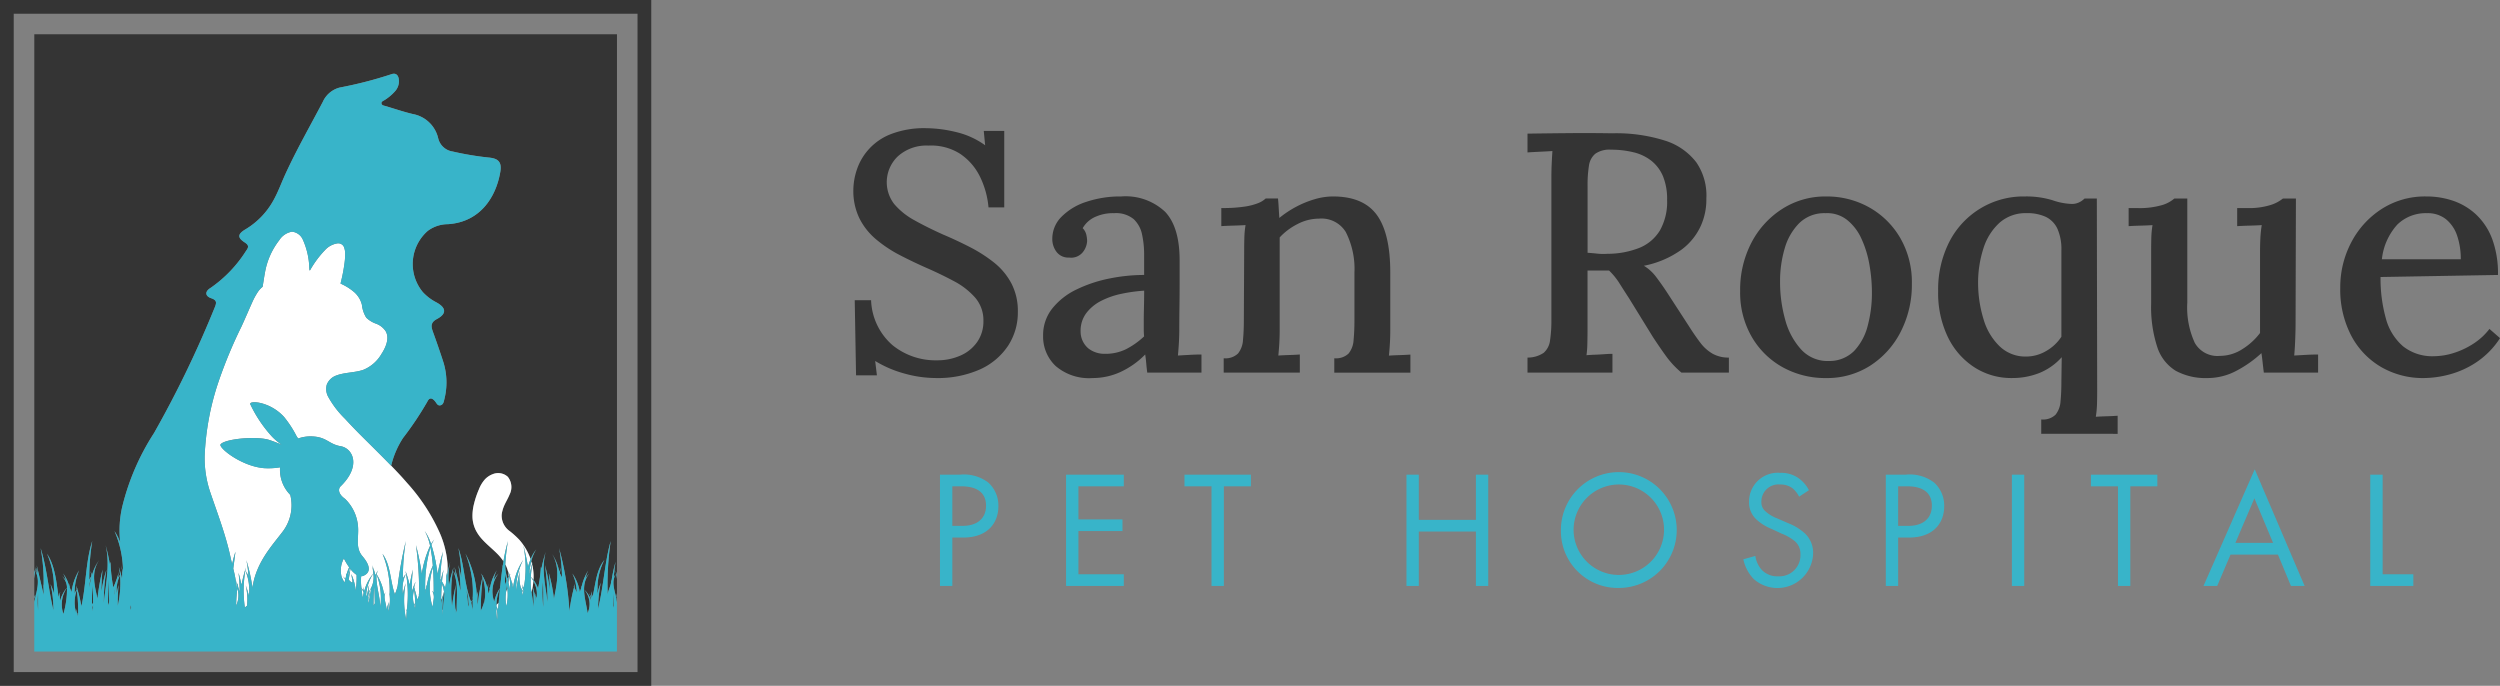 <svg xmlns="http://www.w3.org/2000/svg" viewBox="0 0 290.151 79.594"><rect x="0" y="0" width="290.151" height="79.594" fill="#808080" stroke="none"/><defs><style>.cls-2{fill:#343434}.cls-3{fill:#fff}.cls-4{fill:#38b4c9}</style></defs><g id="Layer_2" data-name="Layer 2"><g id="Layer_1-2" data-name="Layer 1"><path fill="none" d="M1.592 78h72.4V1.592h-72.4zm2.388-8.134V3.98H71.6v71.634H3.98z"/><path d="M73.993 0H0v79.594h75.585V0zm0 78H1.592V1.592h72.4z" class="cls-2"/><path d="M58.88 68.3c-.011-.109-.019-.218-.034-.328l-.009-.077c-.03.252-.066.508-.1.766a3.841 3.841 0 00.143-.361zM59.049 67.065a1.082 1.082 0 00-.032.581 3.766 3.766 0 00.032-.581zM58.608 67.881q.075-.225.169-.443a8.775 8.775 0 00-.155-.826q-.013.635-.014 1.269zM57.133 70.545c-.006-.122-.015-.243-.018-.364 0 .124 0 .248.006.371zM51.665 68.235c0-.018.005-.036.007-.055l-.011.046zM57.873 69.96c.051-.561.1-1.123.16-1.684a4.677 4.677 0 00-.413 1.918c.088-.074.172-.153.253-.234zM54.852 70.607l-.019-.028.019.021c.006-.326.011-.652.008-.978a2.221 2.221 0 00-.176.324q.095.434.163.87l.005-.209zM51.347 70.774l.046.013c.057-.613.119-1.224.187-1.837a4.726 4.726 0 00-.045-.265 15.414 15.414 0 00-.188 2.089zM51.191 69.637c0 .141-.009.281-.013.422.07-.352.157-.7.252-1.042q-.09.267-.2.527c-.009.032-.03.061-.039.093zM56.152 70.094a4.747 4.747 0 00.143-1.54 6.391 6.391 0 00-.272-1.523 34.257 34.257 0 00-.226 3.848 3.936 3.936 0 00.376-1.013l-.021.228zM54.371 69.782a4.976 4.976 0 00-.231-1.26c.08.629.147 1.26.207 1.891.1-.191.02-.421.024-.631zM4.427 70.808c0-.17.007-.341.008-.511 0-.488 0-.977-.006-1.465a7.225 7.225 0 00-.002 1.976zM7.359 71.255a10.537 10.537 0 00.42-3.055 3.42 3.42 0 00-.42 3.055zM8.866 71.2a9.14 9.14 0 00-.061-.544c.06.174.114.35.163.526l.017-.043a1.281 1.281 0 00.074.388v-.145a18.426 18.426 0 00-.142-2.9 4.218 4.218 0 00-.051 2.718zM15.139 70.21c0 .2 0 .4.015.6a1.919 1.919 0 00.073-.32 15.05 15.05 0 00-.088-.28zM61.692 68.736c.082.58.188 1.159.234 1.74a15.13 15.13 0 00-.095-2.367 14.65 14.65 0 01.385 1.721 5.239 5.239 0 00-.168-1.047c.086.213.16.429.225.646a2.974 2.974 0 00-.368-1.987 7.711 7.711 0 01-.213 1.294zM10.625 66.935a3.03 3.03 0 00-.268 1.265c.066-.426.181-.846.268-1.265zM71.168 70.565c.022-.088.045-.175.07-.263-.006-.5-.022-.991-.066-1.485-.004.583-.008 1.166-.004 1.748zM63.06 70.451v-.154c-.005-.916.006-1.837-.054-2.751a12.145 12.145 0 00.054 2.905zM10.731 70.7c.022-.026.043-.053.067-.078v-.404a.93.93 0 00-.067.482zM10.683 70.176c.037-.071.078-.139.121-.207 0-.655-.012-1.311-.061-1.965a22.486 22.486 0 00-.06 2.172z" class="cls-2"/><path d="M4.1 66.257c.065.092.125.188.181.286a11.793 11.793 0 00-.127-.74c.092.272.171.547.242.824-.036-.346-.08-.691-.136-1.035.275 1.145.546 2.3.807 3.447 0-.408-.007-.816-.036-1.223.012.056.022.113.033.169a21.581 21.581 0 00-.345-4.36c.733 2.341.908 4.824 1.483 7.206A13.951 13.951 0 005.87 67.8a9.1 9.1 0 01.416 1.153q0-.194-.012-.387a1.809 1.809 0 00-.113-.139c.039.035.076.071.112.107 0-.119-.01-.239-.016-.358v-.006a9.571 9.571 0 00-.8-3.906c.954 1.437 1.082 3.338 1.344 5.02.059-.211.122-.422.191-.631a3.257 3.257 0 00-.015 1.078 3.773 3.773 0 01.8-1.541 2.022 2.022 0 00-.574-1.319 2.909 2.909 0 01.437.485 2.839 2.839 0 00-.322-.8 4.093 4.093 0 01.715 1.5c.036-.124.071-.247.111-.369-.027.153-.05.306-.071.459.083.19.146.384.22.574a6.518 6.518 0 01.881-2.52 6.74 6.74 0 00-.514 2.68 3.148 3.148 0 01.252-.473 10.693 10.693 0 00-.082-.463c.048.128.092.258.135.388.028-.04.056-.08.087-.118a2.64 2.64 0 00-.077.149 14.605 14.605 0 01.471 1.992c.565-2.482.481-5.129 1.259-7.559a26.631 26.631 0 00-.342 4.5 3.548 3.548 0 01.25-.447c-.03-.192-.063-.383-.1-.573.059.158.114.318.167.479a5.1 5.1 0 01.843-1.762c-.99 1.4-.537 2.961-.208 4.486a25.109 25.109 0 01.588-3.371 24.748 24.748 0 00-.13 2.521 17.719 17.719 0 01.573-2.5 24.039 24.039 0 00-.3 3.821c.246-2.246.74-4.441.214-6.684.2.723.357 1.459.489 2.2.024-.088.048-.177.074-.265a18.951 18.951 0 00.329 2.975 10.256 10.256 0 00.641-1.824 9.909 9.909 0 00-.1.688 3.415 3.415 0 01.247-.33 10.94 10.94 0 00-.149-.914c.09.269.169.54.239.814.016-.017.031-.036.048-.053l-.046.062c.045.176.086.354.124.531a4.449 4.449 0 00-.091-1.565c.078.282.148.567.212.854a11.818 11.818 0 00-.993-4.813 5.788 5.788 0 01.675 1.329l-.027-.209a12.285 12.285 0 01.245-3.892 27.862 27.862 0 013.7-8.6 123.643 123.643 0 007.054-14.6c.217-.529.243-.826-.411-1.047-.727-.244-.764-.784-.078-1.2a14.892 14.892 0 004.113-4.294c.292-.4.374-.646-.142-.978-.875-.565-.835-.975.057-1.513a8.956 8.956 0 003.221-3.293c.566-.995.946-2.067 1.419-3.1 1.317-2.88 2.893-5.624 4.361-8.424a2.954 2.954 0 011.962-1.651 47.129 47.129 0 005.955-1.534c.595-.23.882.138.913.718a1.744 1.744 0 01-.435 1.226 5.588 5.588 0 01-1.2 1.023c-.155.106-.414.177-.394.388.024.262.309.279.516.341 1.036.31 2.063.66 3.114.911a3.709 3.709 0 012.961 2.822 2.03 2.03 0 001.686 1.532 34.751 34.751 0 004.18.7c1.151.1 1.532.562 1.337 1.689-.5 2.91-2.335 5.8-6.083 6.042a3.939 3.939 0 00-2.336.781 5.116 5.116 0 00-.572 7.1 5.685 5.685 0 001.586 1.2c1.145.625 1.2 1.317.054 1.926-.7.371-.709.8-.485 1.426.432 1.2.856 2.4 1.245 3.62a7.907 7.907 0 01.1 4.272c-.061.263-.106.582-.408.684-.351.118-.473-.2-.638-.413-.326-.414-.668-.56-.938.023a37.64 37.64 0 01-2.819 4.208 10.314 10.314 0 00-1.369 3.2c.638.661 1.267 1.33 1.868 2.025a21.835 21.835 0 013.778 5.788 11.059 11.059 0 01.893 3.522 8.747 8.747 0 01-.01 1.211c.09-.468.194-.932.327-1.388a7.373 7.373 0 00-.136 2.672 18.6 18.6 0 01.513-2.013 14.913 14.913 0 00-.165 4.476 20.222 20.222 0 01.446-2.461 13.043 13.043 0 00-.019 3.231h.011c-.014-.17-.03-.34-.055-.51.058.168.11.338.158.509-.058-1.609.273-3.354-.422-4.858a3.674 3.674 0 01.315.546c-.039-.335-.09-.668-.16-1 .3.915.476 1.863.721 2.791a23.489 23.489 0 00-.261-3c.135.483.244.973.339 1.468a18.6 18.6 0 00-.335-3.436c.707 2.041.676 4.227 1.464 6.23a2.345 2.345 0 01.2-.24 1.049 1.049 0 00-.02-.28l.018.042a12.057 12.057 0 00-.84-5.107 11.627 11.627 0 011.31 4.84c.044-.151.09-.3.139-.451-.018.174-.031.349-.043.523v-.007a4.766 4.766 0 00.006 1.034A27.67 27.67 0 0156 66.973a2.526 2.526 0 00-.2-.416 2.5 2.5 0 01.228.315l.045-.168c-.011.064-.02.129-.03.193a5.136 5.136 0 01.508 1.32c.05-.181.1-.361.159-.539a2.268 2.268 0 000 1.215c.042-.163.095-.323.123-.49a2.968 2.968 0 00-.163-.4 2.631 2.631 0 01.185.307 5.641 5.641 0 01.8-2.114 3.849 3.849 0 00-.364 1.145 3.425 3.425 0 01.561-.776 3.433 3.433 0 00-.486 3.257 4.256 4.256 0 01.671-1.566.746.746 0 00-.007-.312l.031.087c.08-.756.165-1.513.275-2.264a3.467 3.467 0 00-.131-.258c.049.069.094.14.137.212.028-.191.06-.381.091-.571a5.571 5.571 0 00-.623-.781c-.6-.622-1.288-1.149-1.864-1.792a4.666 4.666 0 01-.738-1.064 3.759 3.759 0 01-.366-1.384 5.56 5.56 0 01.177-1.663 10.424 10.424 0 01.571-1.686 3.8 3.8 0 01.692-1.145 2.42 2.42 0 01.915-.606 1.654 1.654 0 011.738.31 1.9 1.9 0 01.209 2.054c-.212.531-.538 1.018-.725 1.539a4.094 4.094 0 00-.126.422 2.367 2.367 0 00-.068.419 2.2 2.2 0 00.947 1.879 10.156 10.156 0 011.1 1 6.783 6.783 0 011.315 2.248 4.315 4.315 0 01.645-1.129 4.546 4.546 0 00-.573 1.382c.032.106.065.212.091.32.023-.087.042-.175.068-.262-.02.11-.032.22-.049.33.008.035.022.069.03.1a6.322 6.322 0 01.118 1.655 4.069 4.069 0 01.535.975 16.254 16.254 0 00.33-2.47c.021.062.04.125.06.189a18.365 18.365 0 01.5-1.958c-.529 1.964-.045 3.875.211 5.835a31.082 31.082 0 00-.3-4.286 22.813 22.813 0 01.571 2.88 17.8 17.8 0 00-.128-1.981 19.084 19.084 0 01.6 3.009c.343-1.757.765-3.593-.222-5.222a6.126 6.126 0 01.854 2.119q.073-.262.156-.52c-.039.221-.072.443-.1.665a4.306 4.306 0 01.243.5 18.428 18.428 0 00-.334-3.411 35.789 35.789 0 011.2 7.3l.032-.227-.029-.042c.011.01.02.022.03.033a20.086 20.086 0 01.5-2.51c-.025-.059-.049-.117-.078-.173.032.044.06.09.088.137.042-.152.087-.3.135-.451-.032.179-.058.358-.082.538a3.751 3.751 0 01.245.529 4.922 4.922 0 00-.507-2.2 5.1 5.1 0 01.875 2.167c.052-.26.238-.514.153-.782.018.049.034.1.051.148a6.3 6.3 0 01.775-1.9 3.582 3.582 0 00-.323.931 3.275 3.275 0 01.438-.562c-1.1 1.356-.4 3.073-.194 4.6a2.557 2.557 0 00-.4-2.739 3.046 3.046 0 01.813 1.309 2.174 2.174 0 00-.255-.894 2.533 2.533 0 01.308.58 21.152 21.152 0 00-.052-.794c.059.208.113.417.165.627.351-1.431.407-3.061 1.369-4.264a7.137 7.137 0 00-.8 3.277c.029-.034.059-.067.091-.1q-.049.065-.093.129-.021.332-.031.664a11.9 11.9 0 01.414-1.327 16.278 16.278 0 00-.316 3.033c.644-2.585.757-5.317 1.466-7.874a35.439 35.439 0 00-.348 6.216c.055-.572.447-1.125.4-1.686l.043.113a16.864 16.864 0 01.475-2.23c-.065.355-.113.712-.151 1.071.015-.049.029-.1.045-.145a5.685 5.685 0 00-.107.863 3.005 3.005 0 01.266-.386c-.6.886-.157 1.9.024 2.84l.018-.048a1.927 1.927 0 00.061.5v-.472c-.035-.191-.078-.382-.118-.572.045.113.079.228.118.342v-2.01c-.039-.3-.088-.609-.149-.913.055.148.1.3.149.449V3.98H3.98v62.474c.055-.2.1-.393.167-.586-.063.419-.119.842-.167 1.266V69.3c.044-.113.085-.225.136-.336-.047.194-.1.39-.136.586v.321c.251-1.195.731-2.449.12-3.614z" class="cls-2"/><path d="M13.267 69.061c.043-.339.091-.678.147-1.014-.056.239-.1.48-.138.719a.752.752 0 00-.009.295zM13.557 68.848c.062-.325.133-.648.213-.967a19.835 19.835 0 00-.1 2.435 12.01 12.01 0 00.27-3.565 3.861 3.861 0 00-.383 2.097zM12.59 67.269c-.054.986-.048 1.979-.051 2.967a1.2 1.2 0 00.111-.744c-.023-.74-.037-1.482-.06-2.223zM58.645 65.5a4.471 4.471 0 00.264 1.657c.039-.076.085-.149.13-.222a3.716 3.716 0 00-.029-.38 3.41 3.41 0 00-.365-1.055zM10.791 70.905l.006-.227a.882.882 0 00-.051.1z" class="cls-2"/><path d="M61.416 66.557c.04-.142.082-.284.127-.424a4.839 4.839 0 00-.1.693c.082-.458.185-.91.306-1.357-.026-.108-.059-.214-.091-.32a11.874 11.874 0 00-.242 1.408zM51.933 65.384a11.059 11.059 0 00-.893-3.522 21.835 21.835 0 00-3.778-5.788c-.6-.7-1.23-1.364-1.868-2.025-1-1.033-2.024-2.042-3.043-3.056a66.962 66.962 0 01-2.313-2.393 10.981 10.981 0 01-1.938-2.537 1.893 1.893 0 01-.175-1.4 1.835 1.835 0 011.058-1.063c1.026-.4 2.163-.324 3.2-.683a4.333 4.333 0 002.081-1.817c.473-.724.984-1.815.5-2.657a2.271 2.271 0 00-1.075-.861 3.148 3.148 0 01-1.179-.714 3.56 3.56 0 01-.506-1.5 2.889 2.889 0 00-.853-1.429 6.339 6.339 0 00-1.6-1.013.037.037 0 01-.02-.043c.025-.094.048-.189.071-.284a18.611 18.611 0 00.389-2.082 7.233 7.233 0 00.071-1.029 2.053 2.053 0 00-.156-.86.732.732 0 00-.808-.37 2.463 2.463 0 00-1.39.784 11.511 11.511 0 00-1.717 2.317.037.037 0 01-.069-.015l-.022-.208a8.522 8.522 0 00-.739-3.3 1.55 1.55 0 00-1.267-.949 2.2 2.2 0 00-1.489 1 8.464 8.464 0 00-1.648 3.743c-.063.321-.111.645-.163.968-.03.187-.061.374-.089.561l-.022.114a.045.045 0 01-.013.022 2.692 2.692 0 00-.529.574 8.1 8.1 0 00-.675 1.242c-.418.927-.812 1.864-1.239 2.788a54.115 54.115 0 00-2.665 6.401 30.821 30.821 0 00-1.608 8.556 12.346 12.346 0 00.655 4.3c.63 1.848 1.31 3.669 1.846 5.541.019-.025.034-.054.054-.079-.019.029-.034.059-.052.088.179.624.342 1.255.481 1.894.062.281.132.569.2.859.109-.481.235-.957.386-1.427-.07.638-.172 1.3-.253 1.97a13.829 13.829 0 01.373 2.043l.054.085a2.642 2.642 0 00-.126-.807c.075.184.14.37.2.558l.058-.195c-.1.354.127.688.18 1.036a18.136 18.136 0 00-.13-2.242c.134.462.246.929.342 1.4a18.573 18.573 0 01.513-2.015 13.847 13.847 0 00-.121 4.651 2.385 2.385 0 01.254-.217 7.229 7.229 0 00-.151-2.358 11.03 11.03 0 01.374 1.234 6.082 6.082 0 00-.4-2.921 3.855 3.855 0 01.343.605 13.452 13.452 0 00-.245-1.849 20.28 20.28 0 01.709 3.231c.013-.1.023-.2.04-.3-.012-.047-.02-.093-.032-.139.015.032.026.065.04.1.479-2.7 2.217-4.575 3.407-6.139a5.045 5.045 0 00.932-4.331 4.145 4.145 0 01-1.185-3.197 8.315 8.315 0 01-1.8.1c-2.661-.189-5.405-2.4-5.1-2.773.521-.638 4.213-.992 5.694-.491.461.156.954.35 1.414.541a6.326 6.326 0 01-1.145-.946 15.169 15.169 0 01-2.5-3.715c-.321-.516 2.2-.424 3.888 1.42a12.472 12.472 0 011.461 2.239q.094.147.189.279a4.276 4.276 0 011.8-.232c1.535.11 1.81.9 3.125 1.124 1.453.247 2.44 2.33-.055 4.715-.256.366-.146.895.585 1.407a5.017 5.017 0 011.5 3.289c.08 1.209-.329 2.377.511 3.364s1.056 1.853.11 2.266a.684.684 0 01-.263.054 6.168 6.168 0 00.036 1.385 2.436 2.436 0 01.236.288 13.13 13.13 0 00-.047-.44c.049.167.093.334.134.5a4.813 4.813 0 011.053-2.04q-.051-.492-.13-.98.113.408.2.822c-.03-.2-.066-.408-.108-.611.106.314.2.632.273.953.028-.06.057-.12.087-.179l-.011-.019.013.016a3 3 0 01.236-.379 3.084 3.084 0 00-.188.439 5.982 5.982 0 01.878 2.378 2.131 2.131 0 01.167-.27c-.32.624.126 1.369.114 2.047q.113-.466.262-.922c-.037.361-.055.722-.059 1.082a4.676 4.676 0 00.125-2.093l.032.081a11.14 11.14 0 00-.831-4.667c.985 1.336.881 3.2 1.443 4.7a6.485 6.485 0 00.311-.922l-.027-.06.031.048a45.3 45.3 0 01.954-5.246 26.086 26.086 0 00-.341 4.347 3.233 3.233 0 01.347-.531 4.025 4.025 0 00-.354 2.3c.093-.412.2-.82.327-1.219a10.879 10.879 0 00.054 4.2c.046-.328.046-.661.07-.99a1.366 1.366 0 00-.12-.2 1.592 1.592 0 01.124.138 14.036 14.036 0 00-.147-4.567 14.089 14.089 0 01.485 1.615q.152-.9.37-1.783a24.425 24.425 0 00-.129 2.632q.09-.324.207-.645c-.01-.05-.017-.1-.028-.151.015.038.027.077.041.116.065-.177.137-.352.218-.526-.047.262-.2.542-.124.8.029-.04.057-.08.088-.118-.029.048-.053.1-.078.149a12.737 12.737 0 01.331 1.256c.063-.262.3-.522.1-.776.035.047.066.1.1.146a38.963 38.963 0 00-.367-5.719 27.543 27.543 0 01.676 3.354 11.974 11.974 0 01.965-3.269 6.2 6.2 0 00-.621-1.722 5.917 5.917 0 01.74 1.509 4.12 4.12 0 01.362-.522 4.222 4.222 0 00-.33.618 16.246 16.246 0 01.478 1.9c.037-.05.075-.1.114-.149a3.278 3.278 0 00-.107.18c.093.484.172.971.24 1.461a19.982 19.982 0 01.625-2.6 21.771 21.771 0 00-.323 3.193l.069.089c.09-.4.194-.793.32-1.182a13.823 13.823 0 00-.186 1.374 4.418 4.418 0 01.365.719l.011-.046a5.2 5.2 0 00.1-1.7c.036.122.068.244.1.366.015-.085.035-.168.051-.252a8.747 8.747 0 00.012-1.198zM61.8 65.642c-.008-.036-.022-.07-.03-.1-.073.468-.128.938-.161 1.411a2.871 2.871 0 01.309.349 6.322 6.322 0 00-.118-1.66zM52.915 71.254c0-.047-.011-.093-.015-.14h-.011c.011.045.011.093.026.14zM59.171 61.65a2.2 2.2 0 01-.947-1.879 2.367 2.367 0 01.068-.419 4.094 4.094 0 01.126-.422c.187-.521.513-1.008.725-1.539a1.9 1.9 0 00-.209-2.054 1.654 1.654 0 00-1.738-.31 2.42 2.42 0 00-.915.606 3.8 3.8 0 00-.692 1.145 10.424 10.424 0 00-.571 1.686 5.56 5.56 0 00-.177 1.663 3.759 3.759 0 00.366 1.384 4.666 4.666 0 00.738 1.064c.576.643 1.266 1.17 1.864 1.792a5.571 5.571 0 01.623.781 20.322 20.322 0 01.522-2.354 24.541 24.541 0 00-.309 2.709 3.41 3.41 0 01.365 1.055 3.716 3.716 0 01.029.38c.019-.03.034-.061.054-.091-.03-.191-.063-.382-.1-.573.059.159.114.318.167.479.034-.049.07-.1.108-.143q-.051.09-.1.183c.1.321.2.647.276.975.033-.079.068-.158.105-.236a.96.96 0 000 .694 7.32 7.32 0 011.167-3.235 7.64 7.64 0 00-.813 3.566 23.991 23.991 0 01.474-2.451 4.366 4.366 0 00.131 2.287 2.511 2.511 0 01.166-.307c-.021-.1-.044-.191-.068-.286l.1.236c.019-.029.039-.057.059-.084a4.81 4.81 0 00-.051.1c.025.062.05.125.073.187a12.925 12.925 0 00-.052-4.973 24.585 24.585 0 01.544 2.519 8.367 8.367 0 01.305-.892 6.783 6.783 0 00-1.313-2.245 10.156 10.156 0 00-1.1-.998z" class="cls-3"/><path d="M51.234 69.544q.106-.26.2-.527c.034-.119.064-.239.1-.356a5.361 5.361 0 00-.254-.929c-.049.633-.067 1.269-.085 1.905.005-.032.026-.061.039-.093zM50.2 70.444q.06-.433.123-.865l-.022-.031.022.022a1.407 1.407 0 00-.181-1.008.976.976 0 00-.125-.135.976.976 0 01.125.135 2.476 2.476 0 01.192.208v-.232c0-.892-.021-1.786-.086-2.674a7.609 7.609 0 00-.048 4.58zM49.422 67.8q.054.12.1.24a9.528 9.528 0 01.71-2.387 18.869 18.869 0 00-.283-2.128 16.309 16.309 0 00-.6 4.974.707.707 0 00.073-.699zM49.39 68.859c.017-.119.035-.237.054-.355a.873.873 0 00-.054.355zM51.335 71.417c.017-.211.038-.42.058-.63l-.046-.013q-.01.326-.012.643zM51.535 68.685zM51.088 67.334l-.014.388.063-.3-.049-.088zM61.606 66.965a7.615 7.615 0 00.086 1.771 7.711 7.711 0 00.213-1.294 4.124 4.124 0 00-.299-.477zM40.341 67.164l.035-.149-.006-.043-.029.192zM40.413 66.871c.034-.135.068-.27.105-.4l-.038-.085a1.508 1.508 0 00-.067.485zM40.653 66.016l-.055-.074q-.063.2-.111.411l.044.071c.038-.137.08-.272.122-.408zM57.609 70.369a2.786 2.786 0 01.184.439c.023-.283.055-.565.08-.848-.081.081-.165.16-.253.234l-.011.175zM60.683 69.108c.022-.206.047-.411.073-.616l-.009-.054a2.738 2.738 0 00-.148.3c.029.121.058.245.084.37zM57.718 71.75a3.5 3.5 0 00-.116-1.212 7.261 7.261 0 00.088 1.362l.028-.15zM60.738 68.388a7.581 7.581 0 00-.052-.262c-.051.16-.169.331-.114.5a2.757 2.757 0 01.166-.238zM59.017 67.646a8.225 8.225 0 01.172.828 5.037 5.037 0 00-.084-1.539.773.773 0 00-.056.13 3.766 3.766 0 01-.032.581zM58.766 70.355a5.8 5.8 0 00.114-2.055 3.841 3.841 0 01-.139.361 4.813 4.813 0 00.025 1.694zM57.129 71a2.95 2.95 0 000-.451l-.012.007c.006.144.007.292.012.444zM48.043 68.365c0 .023-.008.045-.011.068l.016-.027zM42.2 68.75a2.307 2.307 0 00-.246-.443c.042.35.089.7.125 1.047a3.036 3.036 0 00.121-.604zM48.188 69.985a13.579 13.579 0 00-.129-1.5 2.954 2.954 0 000 1.722 2.075 2.075 0 01.129-.222zM43.063 68.443l.03-.132a2.592 2.592 0 00-.246.424c.034.11.068.221.1.332.035-.208.073-.417.116-.624zM42.748 69.347l.04-.081a1.249 1.249 0 00-.031.23c.036.032.07.066.1.1.015-.1.031-.2.047-.292-.021-.18-.045-.359-.074-.538a1.31 1.31 0 00-.082.581zM40.67 66.036a245.56 245.56 0 00-.2 1.251c.626.653.439.259.3-.662a6.114 6.114 0 01.516 1.931 11.248 11.248 0 00.095-1.836 2.875 2.875 0 01-.711-.684zM39.664 67a6.543 6.543 0 00.321.617c.027-.119.058-.235.075-.359a2.586 2.586 0 00-.281-.378 2.877 2.877 0 01.3.307 1.3 1.3 0 00.071-.7c.021.072.04.145.06.218.023-.116.1-.225.067-.342l.018.065a5.669 5.669 0 01.228-.585 7.749 7.749 0 01-.611-1.026A2.9 2.9 0 0039.664 67zM42.845 67.881q-.043.417-.067.836a1.25 1.25 0 01.038-.061l-.008-.054.013.045a2.786 2.786 0 00.505-2.075 5.124 5.124 0 00-.833 2.536l.039.093c.158-.422.183-.888.313-1.32zM27.492 68.169l-.043-.1c.006.077 0 .153.009.229.012-.04.021-.085.034-.129zM27.409 70.387l.012.047.059-.206a1.88 1.88 0 00-.071.159zM27.57 68.38c-.008-.026-.018-.051-.027-.076a19.329 19.329 0 00-.137 1.982 2.719 2.719 0 00.164-1.906zM43.7 66.652c-.087 1.222.4 2.528.436 3.788a7.752 7.752 0 00-.436-3.788zM45.738 69.3a.642.642 0 00.006.235.549.549 0 00-.006-.235zM45.72 69.174a6.045 6.045 0 00-.04-.228l.028.251zM48.167 70.633a1.981 1.981 0 00.024-.581 2.185 2.185 0 00-.1.277c.027.101.053.202.076.304zM43.5 70.031c-.017-.66-.031-1.322-.062-1.982-.015.154-.028.307-.041.459a24.276 24.276 0 00-.042 1.79c.045-.091.088-.18.145-.267zM45.9 68.88c-.02.041-.039.082-.057.124l.015.042zM42.8 70c.017-.123.033-.246.052-.368a1.525 1.525 0 00-.1-.136A1.173 1.173 0 0042.8 70z" class="cls-3"/><path d="M71.6 69.427V69.2c-.039-.114-.073-.229-.118-.342.044.187.087.378.118.569z" class="cls-4"/><path fill="none" stroke="#beb5ab" stroke-linecap="round" stroke-linejoin="round" stroke-width="0" d="M50.142 68.562a.976.976 0 00-.125-.135"/><path d="M71.6 69.9a1.927 1.927 0 01-.061-.5l-.018.048c-.181-.942-.626-1.954-.024-2.84a3.005 3.005 0 00-.266.386 5.685 5.685 0 01.107-.863c-.016.048-.03.1-.045.145.038-.359.086-.716.151-1.071a16.864 16.864 0 00-.475 2.23l-.043-.113c.051.561-.341 1.114-.4 1.686a35.439 35.439 0 01.348-6.216c-.709 2.557-.822 5.289-1.466 7.874a16.278 16.278 0 01.316-3.033 11.9 11.9 0 00-.414 1.327q.011-.333.031-.664.043-.065.093-.129a1.439 1.439 0 00-.091.1 7.137 7.137 0 01.8-3.277c-.962 1.2-1.018 2.833-1.369 4.264-.052-.21-.106-.419-.165-.627.023.265.039.529.052.794a2.533 2.533 0 00-.308-.58 2.174 2.174 0 01.255.894 3.046 3.046 0 00-.813-1.309 2.557 2.557 0 01.4 2.739c-.207-1.53-.909-3.247.194-4.6a3.275 3.275 0 00-.438.562 3.582 3.582 0 01.323-.931 6.3 6.3 0 00-.775 1.9c-.017-.049-.033-.1-.051-.148.085.268-.1.522-.153.782a5.1 5.1 0 00-.875-2.167 4.922 4.922 0 01.507 2.2 3.751 3.751 0 00-.245-.529c.024-.18.05-.359.082-.538-.048.149-.093.3-.135.451a1.773 1.773 0 00-.088-.137c.029.056.053.114.078.173a20.086 20.086 0 00-.5 2.51c-.01-.011-.019-.023-.03-.033l.029.042-.032.227a35.789 35.789 0 00-1.2-7.3 18.428 18.428 0 01.334 3.411 4.306 4.306 0 00-.243-.5c.03-.222.063-.444.1-.665q-.082.258-.156.52a6.126 6.126 0 00-.854-2.119c.987 1.629.565 3.465.222 5.222a19.084 19.084 0 00-.6-3.009 17.8 17.8 0 01.128 1.981 22.813 22.813 0 00-.571-2.88 31.082 31.082 0 01.3 4.286c-.256-1.96-.74-3.871-.211-5.835a18.365 18.365 0 00-.5 1.958c-.02-.064-.039-.127-.06-.189a16.254 16.254 0 01-.33 2.47 4.069 4.069 0 00-.535-.975 2.871 2.871 0 00-.309-.349c.033-.473.088-.943.161-1.411.017-.11.029-.22.049-.33-.026.087-.045.175-.068.262-.121.447-.224.9-.306 1.357a4.839 4.839 0 01.1-.693c-.045.14-.087.282-.127.424a11.874 11.874 0 01.243-1.408 4.546 4.546 0 01.573-1.382 4.315 4.315 0 00-.645 1.129 8.367 8.367 0 00-.305.892 24.585 24.585 0 00-.544-2.519 12.925 12.925 0 01.052 4.973 7.21 7.21 0 00-.073-.187c.016-.035.033-.069.051-.1-.02.027-.04.055-.059.084a6.947 6.947 0 00-.1-.236c.024.095.047.19.068.286a2.511 2.511 0 00-.166.307 4.366 4.366 0 01-.131-2.287 23.991 23.991 0 00-.474 2.451 7.64 7.64 0 01.813-3.566 7.32 7.32 0 00-1.167 3.235.96.96 0 010-.694 5.477 5.477 0 00-.105.236 14.244 14.244 0 00-.276-.975q.045-.093.1-.183a2.142 2.142 0 00-.108.143c-.053-.161-.108-.32-.167-.479.039.191.072.382.1.573-.02.03-.035.061-.054.091-.045.073-.091.146-.13.222a4.471 4.471 0 01-.264-1.657 24.541 24.541 0 01.309-2.709 20.322 20.322 0 00-.522 2.354c-.031.19-.063.38-.091.571a3.186 3.186 0 00-.137-.212c.048.084.09.17.131.258-.11.751-.2 1.508-.275 2.264l-.031-.087a.746.746 0 01.007.312 4.256 4.256 0 00-.671 1.566 3.433 3.433 0 01.486-3.257 3.425 3.425 0 00-.561.776 3.849 3.849 0 01.364-1.145 5.641 5.641 0 00-.8 2.114 2.631 2.631 0 00-.178-.319 2.968 2.968 0 01.163.4c-.028.167-.081.327-.123.49a2.268 2.268 0 010-1.215 13.92 13.92 0 00-.159.539 5.136 5.136 0 00-.508-1.32c.01-.064.019-.129.03-.193l-.045.168a2.5 2.5 0 00-.228-.315 2.526 2.526 0 01.2.416 27.67 27.67 0 00-.567 3.234 4.766 4.766 0 01-.006-1.034v.007c.012-.174.025-.349.043-.523-.049.15-.1.3-.139.451a11.627 11.627 0 00-1.31-4.84 12.057 12.057 0 01.84 5.107l-.018-.042a1.049 1.049 0 01.02.28 2.345 2.345 0 00-.2.24c-.788-2-.757-4.189-1.464-6.23a18.6 18.6 0 01.335 3.436c-.095-.5-.2-.985-.339-1.468a23.489 23.489 0 01.261 3c-.245-.928-.426-1.876-.721-2.791.07.331.121.664.16 1a3.674 3.674 0 00-.315-.546c.7 1.5.364 3.249.422 4.858a9.071 9.071 0 00-.158-.509c.025.17.041.34.055.51 0 .047.012.093.015.14-.011-.047-.017-.095-.026-.142a13.043 13.043 0 01.019-3.231 20.222 20.222 0 00-.446 2.461 14.913 14.913 0 01.165-4.476 18.6 18.6 0 00-.513 2.013 7.373 7.373 0 01.136-2.672c-.133.456-.237.92-.327 1.388-.016.084-.036.167-.051.252a12.437 12.437 0 00-.1-.366 5.2 5.2 0 01-.1 1.7c0 .019 0 .037-.007.055v-.009a4.418 4.418 0 00-.365-.719 13.823 13.823 0 01.186-1.374c-.126.389-.23.784-.32 1.182a2.675 2.675 0 00-.069-.089 21.771 21.771 0 01.323-3.193 19.982 19.982 0 00-.625 2.6c-.068-.49-.147-.977-.24-1.461.034-.061.069-.121.107-.18-.039.049-.077.1-.114.149a16.246 16.246 0 00-.478-1.9 4.222 4.222 0 01.33-.618 4.12 4.12 0 00-.362.522 5.917 5.917 0 00-.74-1.509 6.2 6.2 0 01.621 1.722 11.974 11.974 0 00-.965 3.269 27.543 27.543 0 00-.676-3.354 38.963 38.963 0 01.367 5.719 1.08 1.08 0 00-.1-.146c.2.254-.039.514-.1.776a12.737 12.737 0 00-.331-1.256c.025-.05.049-.1.078-.149-.031.038-.059.078-.088.118-.078-.257.077-.537.124-.8a6.787 6.787 0 00-.218.526c-.014-.039-.026-.078-.041-.116.011.05.018.1.028.151q-.117.321-.207.645a24.425 24.425 0 01.129-2.632q-.219.882-.37 1.783a14.089 14.089 0 00-.485-1.615 14.036 14.036 0 01.147 4.567 1.592 1.592 0 00-.124-.138 1.366 1.366 0 01.12.2c-.024.329-.024.662-.07.99a10.879 10.879 0 01-.054-4.2c-.128.4-.234.807-.327 1.219a4.025 4.025 0 01.354-2.3 3.233 3.233 0 00-.347.531 26.086 26.086 0 01.341-4.347 45.3 45.3 0 00-.954 5.246 1.296 1.296 0 00-.031-.048l.027.06a6.485 6.485 0 01-.311.922c-.562-1.506-.458-3.369-1.443-4.7a11.14 11.14 0 01.831 4.667l-.032-.081a4.676 4.676 0 01-.125 2.093c0-.36.022-.721.059-1.082q-.15.456-.262.922c.012-.678-.434-1.423-.114-2.047a2.131 2.131 0 00-.167.27 5.982 5.982 0 00-.878-2.378 3.084 3.084 0 01.188-.439 3 3 0 00-.236.379l-.013-.016.011.019c-.03.059-.059.119-.087.179a11.362 11.362 0 00-.273-.953c.042.2.078.406.108.611q-.092-.414-.2-.822.08.487.13.98a4.813 4.813 0 00-1.053 2.04 10.505 10.505 0 00-.134-.5c.018.147.034.293.047.44a2.436 2.436 0 00-.236-.288 6.168 6.168 0 01-.036-1.385.684.684 0 00.263-.054c.946-.413.731-1.279-.11-2.266s-.431-2.155-.511-3.364a5.017 5.017 0 00-1.5-3.289c-.731-.512-.841-1.041-.585-1.407 2.495-2.385 1.508-4.468.055-4.715-1.315-.223-1.59-1.014-3.125-1.124a4.276 4.276 0 00-1.8.232q-.095-.132-.189-.279a12.472 12.472 0 00-1.461-2.239c-1.692-1.844-4.209-1.936-3.888-1.42a15.169 15.169 0 002.5 3.715 6.326 6.326 0 001.145.946c-.46-.191-.953-.385-1.414-.541-1.481-.5-5.173-.147-5.694.491-.307.374 2.437 2.584 5.1 2.773a8.315 8.315 0 001.8-.1 4.145 4.145 0 001.186 3.193 5.045 5.045 0 01-.932 4.331c-1.19 1.564-2.928 3.436-3.407 6.139-.014-.032-.025-.065-.04-.1.012.046.02.092.032.139-.017.1-.027.2-.04.3a20.28 20.28 0 00-.709-3.231 13.452 13.452 0 01.245 1.849 3.855 3.855 0 00-.343-.605 6.082 6.082 0 01.4 2.921 11.03 11.03 0 00-.374-1.234 7.229 7.229 0 01.151 2.358 2.385 2.385 0 00-.254.217 13.847 13.847 0 01.121-4.651 18.573 18.573 0 00-.513 2.015c-.1-.471-.208-.938-.342-1.4a18.136 18.136 0 01.13 2.242c-.053-.348-.276-.682-.18-1.036l-.058.195a8.622 8.622 0 00-.2-.558 2.642 2.642 0 01.126.807l-.054-.085a13.829 13.829 0 00-.378-2.05c.081-.669.183-1.332.253-1.97-.151.47-.277.946-.386 1.427-.072-.29-.142-.578-.2-.859-.139-.639-.3-1.27-.481-1.894.018-.029.033-.059.052-.088-.02.025-.035.054-.054.079-.536-1.872-1.216-3.693-1.846-5.541a12.346 12.346 0 01-.655-4.3 30.821 30.821 0 011.604-8.554 54.115 54.115 0 012.657-6.4c.427-.924.821-1.861 1.239-2.788a8.1 8.1 0 01.675-1.242 2.692 2.692 0 01.529-.574.045.045 0 00.013-.022l.022-.114c.028-.187.059-.374.089-.561.052-.323.1-.647.163-.968a8.464 8.464 0 011.651-3.739 2.2 2.2 0 011.489-1 1.55 1.55 0 011.267.949 8.522 8.522 0 01.739 3.3l.022.208a.037.037 0 00.069.015 11.511 11.511 0 011.714-2.322 2.463 2.463 0 011.39-.784.732.732 0 01.808.37 2.053 2.053 0 01.156.86 7.233 7.233 0 01-.071 1.029 18.611 18.611 0 01-.389 2.082c-.023.1-.046.19-.071.284a.037.037 0 00.02.043 6.339 6.339 0 011.6 1.013A2.889 2.889 0 0142 35.368a3.56 3.56 0 00.506 1.5 3.148 3.148 0 001.179.714 2.271 2.271 0 011.075.861c.488.842-.023 1.933-.5 2.657a4.333 4.333 0 01-2.082 1.818c-1.036.359-2.173.279-3.2.683a1.835 1.835 0 00-1.062 1.057 1.893 1.893 0 00.175 1.4 10.981 10.981 0 001.947 2.542c.746.822 1.528 1.61 2.313 2.393 1.019 1.014 2.044 2.023 3.043 3.056a10.314 10.314 0 011.369-3.2 37.64 37.64 0 002.819-4.208c.27-.583.612-.437.938-.023.165.21.287.531.638.413.3-.1.347-.421.408-.684a7.907 7.907 0 00-.1-4.272 107.27 107.27 0 00-1.245-3.62c-.224-.624-.214-1.055.485-1.426 1.145-.609 1.091-1.3-.054-1.926a5.685 5.685 0 01-1.586-1.2 5.116 5.116 0 01.572-7.1 3.939 3.939 0 012.336-.781c3.748-.238 5.58-3.132 6.083-6.042.2-1.127-.186-1.585-1.337-1.689a34.751 34.751 0 01-4.18-.7 2.03 2.03 0 01-1.686-1.532A3.709 3.709 0 0047.9 13.24c-1.051-.251-2.078-.6-3.114-.911-.207-.062-.492-.079-.516-.341-.02-.211.239-.282.394-.388a5.588 5.588 0 001.2-1.023 1.744 1.744 0 00.436-1.226c-.031-.58-.318-.948-.913-.718a47.129 47.129 0 01-5.955 1.534 2.954 2.954 0 00-1.962 1.651c-1.468 2.8-3.044 5.544-4.361 8.424-.473 1.033-.853 2.105-1.419 3.1a8.956 8.956 0 01-3.221 3.293c-.892.538-.932.948-.057 1.513.516.332.434.582.142.978a14.892 14.892 0 01-4.113 4.294c-.686.412-.649.952.078 1.2.654.221.628.518.411 1.047a123.643 123.643 0 01-7.054 14.6 27.862 27.862 0 00-3.7 8.6 12.285 12.285 0 00-.245 3.892l.027.209a5.788 5.788 0 00-.675-1.329 11.818 11.818 0 01.993 4.813 17.45 17.45 0 00-.212-.854 4.449 4.449 0 01.091 1.565 14.072 14.072 0 00-.124-.531l.046-.062c-.017.017-.032.036-.048.053a11.65 11.65 0 00-.239-.814c.063.3.112.608.149.914a3.415 3.415 0 00-.247.33 19.3 19.3 0 01.1-.688 10.256 10.256 0 01-.641 1.824 18.951 18.951 0 01-.329-2.975c-.026.088-.05.177-.074.265a23.172 23.172 0 00-.489-2.2c.526 2.243.032 4.438-.214 6.684a24.039 24.039 0 01.3-3.821 17.719 17.719 0 00-.573 2.5 24.748 24.748 0 01.13-2.521 25.109 25.109 0 00-.588 3.371c-.329-1.525-.782-3.09.208-4.486a5.1 5.1 0 00-.843 1.762 12.894 12.894 0 00-.167-.479c.039.19.072.381.1.573a3.548 3.548 0 00-.25.447 26.631 26.631 0 01.342-4.5c-.778 2.43-.694 5.077-1.259 7.559a14.605 14.605 0 00-.471-1.992c.024-.05.049-.1.077-.149-.031.038-.059.078-.087.118-.043-.13-.087-.26-.135-.388.031.154.058.309.082.463a3.148 3.148 0 00-.252.473 6.74 6.74 0 01.515-2.693 6.518 6.518 0 00-.874 2.522c-.074-.19-.137-.384-.22-.574.021-.153.044-.306.071-.459-.04.122-.075.245-.111.369a4.093 4.093 0 00-.715-1.5 2.839 2.839 0 01.322.8 2.909 2.909 0 00-.437-.485 2.022 2.022 0 01.569 1.327 3.773 3.773 0 00-.8 1.541 3.257 3.257 0 01.015-1.078c-.069.209-.132.42-.191.631-.262-1.682-.39-3.583-1.344-5.02a9.571 9.571 0 01.8 3.906v.006c.006.119.012.239.016.358a2.861 2.861 0 00-.112-.107c.041.045.078.092.113.139l.012.387A9.1 9.1 0 005.87 67.8a13.951 13.951 0 01.33 3.031c-.575-2.382-.75-4.865-1.483-7.206a21.581 21.581 0 01.345 4.36c-.011-.056-.021-.113-.033-.169.029.407.04.815.036 1.223-.261-1.15-.532-2.3-.807-3.447.056.344.1.689.136 1.035-.071-.277-.15-.552-.242-.824.051.246.092.493.127.74a3.216 3.216 0 00-.181-.286c.61 1.165.13 2.419-.121 3.609v5.748H71.6zm-67.177.909a7.225 7.225 0 010-1.976c.006.488 0 .977.006 1.465.005.169 0 .34-.002.51zm2.932.447a3.42 3.42 0 01.42-3.055 10.537 10.537 0 01-.416 3.054zm1.7.128v.145a1.281 1.281 0 01-.074-.388l-.017.043a7.241 7.241 0 00-.163-.526c.026.181.046.363.061.544a4.218 4.218 0 01.055-2.721 18.426 18.426 0 01.146 2.902zm1.302-3.184a3.03 3.03 0 01.268-1.265c-.087.419-.202.839-.268 1.265zm.434 2.7l-.045-.131a.882.882 0 01.051-.1zm.009-.368v.083c-.024.025-.045.052-.067.078a.93.93 0 01.072-.482zm-.117-.361c-.013-.724 0-1.45.06-2.172.049.654.062 1.31.061 1.965-.043.073-.084.141-.121.212zm1.856.06c0-.988 0-1.981.051-2.967.023.741.037 1.483.06 2.223a1.2 1.2 0 01-.111.749zm.728-1.175a.752.752 0 01.009-.3c.04-.239.082-.48.138-.719-.056.346-.104.685-.147 1.024zm.4 1.255a19.835 19.835 0 01.1-2.435c-.08.319-.151.642-.213.967a3.861 3.861 0 01.381-2.1 12.01 12.01 0 01-.267 3.573zm47.088-1.824c-.026.2-.051.41-.073.616a15.488 15.488 0 00-.084-.373 2.738 2.738 0 01.148-.3zm-.07-.366c.019.087.036.174.052.262a2.757 2.757 0 00-.166.239c-.054-.165.064-.336.115-.496zM57.6 70.538a3.5 3.5 0 01.116 1.212l-.028.145a7.261 7.261 0 01-.088-1.357zm1.447-3.473a.773.773 0 01.056-.13 5.037 5.037 0 01.084 1.539 8.225 8.225 0 00-.172-.828 1.082 1.082 0 01.034-.581zm-.2.9c.015.11.023.219.034.328a5.8 5.8 0 01-.114 2.059 4.813 4.813 0 01-.025-1.7c.03-.258.066-.514.1-.766zm-.069-.53q-.095.217-.169.443 0-.635.014-1.269c.065.274.114.551.154.829zm-.9 2.522c-.025.283-.057.565-.08.848a2.786 2.786 0 00-.184-.439c0-.058.008-.117.011-.175a4.677 4.677 0 01.413-1.918c-.067.564-.114 1.127-.165 1.687zm-.74.585a2.95 2.95 0 010 .451c0-.148-.006-.3-.008-.444 0-.123-.005-.247-.006-.371-.006.122.003.245.009.367zm-1.11-3.514a6.391 6.391 0 01.272 1.523 4.747 4.747 0 01-.143 1.54l.021-.228a3.936 3.936 0 01-.376 1.013 34.257 34.257 0 01.221-3.845zm-1.168 2.594c0 .326 0 .652-.008.978l-.019-.021.019.028v.209q-.069-.436-.163-.87a2.221 2.221 0 01.171-.324zm-.489.16c0 .21.076.44-.024.631a60.02 60.02 0 00-.207-1.891 4.976 4.976 0 01.231 1.26zM49.444 68.5c-.019.118-.037.236-.054.355a.873.873 0 01.054-.355zm2.091.181c.018.088.032.176.045.265-.068.613-.13 1.224-.187 1.837-.02.21-.041.419-.058.63q0-.321.012-.643a15.414 15.414 0 01.188-2.089zm0-.024c-.036.117-.066.237-.1.356-.095.343-.182.69-.252 1.042 0-.141.009-.281.013-.422.018-.636.036-1.272.085-1.905a5.361 5.361 0 01.249.933zm-.442-1.327l.049.09-.063.3a8.35 8.35 0 01.009-.386zm-.752 1.2v.232a2.476 2.476 0 00-.192-.208 1.407 1.407 0 01.181 1.008l-.022-.022.022.031q-.063.432-.123.865a7.609 7.609 0 01.05-4.58c.058.896.079 1.79.079 2.682zm-.385-5.013a18.869 18.869 0 01.283 2.128 9.528 9.528 0 00-.71 2.387q-.048-.12-.1-.24a.707.707 0 01-.07.7 16.309 16.309 0 01.592-4.967zm-1.784 7.108c-.023-.1-.049-.2-.076-.3a2.185 2.185 0 01.1-.277 1.981 1.981 0 01-.029.585zm-.124-2.268l.005.041-.016.027c-.002-.015.002-.037.006-.06zm.016.115a13.579 13.579 0 01.129 1.5 2.075 2.075 0 00-.13.217 2.954 2.954 0 01-.004-1.709zm-20.65 1.907a1.88 1.88 0 01.071-.159l-.059.206zm12.932-3.223l.029-.192.006.043c-.017.058-.028.108-.04.157zm.257-1.222l.055.074c-.042.136-.084.271-.122.408l-.044-.071q.043-.199.108-.403zm-.08.525c-.037.134-.071.269-.105.4a1.508 1.508 0 01.067-.489c.008.04.021.068.033.097zm2.384 2.841l-.047.292a4.714 4.714 0 00-.1-.1 1.249 1.249 0 01.031-.23 3.034 3.034 0 01-.04.081 1.31 1.31 0 01.085-.581c.026.183.05.362.071.538zm-.06-.569a2.592 2.592 0 01.246-.424l-.03.132c-.043.207-.081.416-.118.624-.03-.107-.064-.218-.098-.328zm.007.9c-.019.122-.035.245-.052.368a1.173 1.173 0 01-.045-.5c.034.045.067.09.097.136zm3.046-.751l-.042.166-.015-.046.057-.12zm-.162.423a.549.549 0 01.006.235.642.642 0 01-.006-.238zm-.018-.129l-.012.023-.028-.251c.02.076.028.154.04.228zm-2.02-2.522a7.752 7.752 0 01.436 3.788c-.036-1.26-.528-2.566-.436-3.788zm-.261 1.4c.031.66.045 1.322.062 1.982-.053.087-.1.176-.145.267a22.17 22.17 0 01.078-2.252zm-.108-1.477a2.786 2.786 0 01-.505 2.075l-.013-.045.008.054-.038.061q.024-.418.067-.836c-.13.432-.155.9-.313 1.32l-.039-.093a5.124 5.124 0 01.828-2.539zM42.2 68.75a3.036 3.036 0 01-.121.6c-.036-.349-.083-.7-.125-1.047a2.307 2.307 0 01.246.447zm-.911-.194a6.114 6.114 0 00-.516-1.931c.139.921.326 1.315-.3.662.025-.185.137-.892.2-1.251a2.875 2.875 0 00.715.684 11.248 11.248 0 01-.098 1.836zm-.768-2.718a5.669 5.669 0 00-.228.585l-.018-.065c.033.117-.044.226-.067.342-.02-.073-.039-.146-.06-.218a1.3 1.3 0 01-.071.7 2.877 2.877 0 00-.3-.307 2.586 2.586 0 01.281.378c-.017.124-.048.24-.075.359a6.543 6.543 0 01-.319-.612 2.9 2.9 0 01.247-2.184 7.749 7.749 0 00.611 1.022zM27.543 68.3c.009.025.019.05.027.076a2.719 2.719 0 01-.164 1.906 19.329 19.329 0 01.137-1.982zm-.051-.135c-.013.044-.022.089-.034.133 0-.076 0-.152-.009-.229zM15.139 70.21c.029.094.057.189.088.279a1.919 1.919 0 01-.073.32 8.554 8.554 0 01-.015-.599zm47.134-.781a7.38 7.38 0 00-.225-.646 5.239 5.239 0 01.168 1.047 14.65 14.65 0 00-.385-1.721 15.13 15.13 0 01.095 2.367c-.046-.581-.152-1.16-.234-1.74a7.615 7.615 0 01-.086-1.771 4.124 4.124 0 01.3.477 2.974 2.974 0 01.367 1.987zm.787 1.022a12.145 12.145 0 01-.051-2.9c.06.914.049 1.835.054 2.751zm8.108.114v-1.748c.044.494.06.99.066 1.485-.021.088-.044.175-.066.263z" class="cls-4"/><path d="M71.6 67.187v-.464c-.049-.15-.094-.3-.149-.449.065.304.114.608.149.913zM3.98 69.3v.25c.035-.2.089-.392.136-.586-.051.106-.092.218-.136.336zM3.98 66.454v.68c.048-.424.1-.847.167-1.266-.062.193-.112.39-.167.586zM111.438 55.087a4.671 4.671 0 013.254.91 3.6 3.6 0 011.181 2.77c0 1.82-1.143 3.622-4.086 3.622h-1.259v5.616h-1.434V55.087zm-.91 5.946h1.181c1.7 0 2.731-.853 2.731-2.344 0-2.053-1.917-2.246-2.847-2.246h-1.065zM130.429 56.443h-5.268v3.835h5.114v1.355h-5.114v5.016h5.268v1.356h-6.7V55.087h6.7zM142.041 56.443v11.562h-1.433V56.443h-3.137v-1.356h7.708v1.356zM164.668 60.336h6.625v-5.249h1.432v12.918h-1.432v-6.314h-6.625v6.314h-1.432V55.087h1.432zM181.159 61.556a6.721 6.721 0 116.721 6.681 6.595 6.595 0 01-6.721-6.681zm1.473 0a5.249 5.249 0 105.248-5.326 5.27 5.27 0 00-5.248 5.326zM208.805 57.643a3.1 3.1 0 00-.756-.968 2.318 2.318 0 00-1.452-.445 1.982 1.982 0 00-2.17 2 1.352 1.352 0 00.485 1.123 4.222 4.222 0 001.356.813l1.239.543a6.243 6.243 0 011.994 1.22 3.106 3.106 0 01.931 2.343 4.146 4.146 0 01-6.9 2.924 4.682 4.682 0 01-1.2-2.285l1.395-.387a3.042 3.042 0 00.773 1.646 2.471 2.471 0 001.86.717 2.446 2.446 0 002.6-2.557 1.926 1.926 0 00-.64-1.51 5.585 5.585 0 00-1.549-.891l-1.162-.543a5.7 5.7 0 01-1.724-1.065 2.679 2.679 0 01-.89-2.111 3.337 3.337 0 013.621-3.331 3.5 3.5 0 012.073.581 3.908 3.908 0 011.258 1.433zM221.209 55.087a4.667 4.667 0 013.254.91 3.6 3.6 0 011.182 2.77c0 1.82-1.142 3.622-4.086 3.622H220.3v5.616h-1.432V55.087zm-.91 5.946h1.182c1.7 0 2.731-.853 2.731-2.344 0-2.053-1.917-2.246-2.847-2.246H220.3zM234.933 55.087v12.918H233.5V55.087zM247.246 56.443v11.562h-1.434V56.443h-3.137v-1.356h7.707v1.356zM264.378 64.364h-5.5l-1.55 3.641h-1.588l5.947-13.538 5.789 13.538h-1.588zm-.562-1.356l-2.169-5.171-2.207 5.171zM276.531 55.087v11.562h3.563v1.356h-5V55.087z" class="cls-4"/><path d="M114.727 24.068a10.1 10.1 0 00-1.031-3.645 6.732 6.732 0 00-2.3-2.595 6.262 6.262 0 00-3.645-.931 4.943 4.943 0 00-3.525 1.228 4.146 4.146 0 00-.436 5.567 8.239 8.239 0 002.357 1.881q1.485.832 3.348 1.665 1.5.633 3.05 1.426a16.8 16.8 0 012.813 1.8 7.726 7.726 0 012.02 2.417 6.909 6.909 0 01.754 3.308 7.043 7.043 0 01-1.149 3.962 7.709 7.709 0 01-3.268 2.733 12.066 12.066 0 01-5.131.991 13.6 13.6 0 01-3.584-.513 13.063 13.063 0 01-3.426-1.466l.2 1.664h-2.42l-.154-8.716h1.9a7.248 7.248 0 002.477 5.21 7.912 7.912 0 005.17 1.763 6.565 6.565 0 002.734-.555 4.6 4.6 0 001.941-1.585 4.138 4.138 0 00.713-2.416 4.006 4.006 0 00-.971-2.734 8.594 8.594 0 00-2.456-1.9q-1.486-.793-3.11-1.506t-3.15-1.505a15.065 15.065 0 01-2.753-1.823 7.681 7.681 0 01-1.941-2.436 7.233 7.233 0 01-.714-3.308 7.593 7.593 0 01.4-2.338 6.693 6.693 0 013.942-4.14 10.714 10.714 0 014.14-.693 15.14 15.14 0 013.387.436 9.489 9.489 0 013.427 1.545l-.159-1.664h2.377v8.874zM133.148 43.243c-.052-.422-.092-.793-.118-1.109s-.067-.647-.119-.991a9.718 9.718 0 01-2.892 2.04 7.745 7.745 0 01-3.209.694 5.939 5.939 0 01-4.3-1.407 4.69 4.69 0 01-1.446-3.506 4.946 4.946 0 011.07-3.169 8.021 8.021 0 012.812-2.2 15.779 15.779 0 013.8-1.268 20.406 20.406 0 014.042-.416v-2.336a11.013 11.013 0 00-.239-2.357 3.371 3.371 0 00-.971-1.783 3.221 3.221 0 00-2.278-.693 4.934 4.934 0 00-2.059.376 3.144 3.144 0 00-1.585 1.367 1.533 1.533 0 01.416.733 3.4 3.4 0 01.1.772 2.273 2.273 0 01-.475 1.248 1.748 1.748 0 01-1.625.654 1.7 1.7 0 01-1.446-.654 2.45 2.45 0 01-.495-1.525 3.587 3.587 0 011.05-2.536 7.07 7.07 0 012.872-1.743 12.382 12.382 0 014.081-.634 6.686 6.686 0 015.091 1.783q1.683 1.784 1.683 5.626v2.734q0 1.306-.019 2.614t-.021 2.774q0 .594-.039 1.346c-.026.5-.066 1.03-.119 1.585l1.386-.079c.477-.026.925-.04 1.348-.04v2.1zm-.355-9.508a18.4 18.4 0 00-2.6.356 9.335 9.335 0 00-2.4.832 4.982 4.982 0 00-1.724 1.426 3.4 3.4 0 00-.654 2.1 2.562 2.562 0 00.891 1.981 3.03 3.03 0 001.922.634 5.422 5.422 0 002.457-.535 9.217 9.217 0 002.1-1.485q-.041-.436-.04-.892v-.97c0-.238.005-.68.019-1.328s.029-1.354.029-2.119zM142.022 43.243v-1.664a2.1 2.1 0 001.665-.555 2.732 2.732 0 00.574-1.545c.065-.659.1-1.426.1-2.3l.039-8.241q0-.633.021-1.367a10.52 10.52 0 01.138-1.446c-.476.027-.957.047-1.446.06s-.945.033-1.367.059v-2.1a16.944 16.944 0 002.793-.178 6.977 6.977 0 001.545-.416 2.714 2.714 0 00.813-.515h1.426c.026.238.045.462.059.673s.026.436.04.674.032.541.059.911a11.966 11.966 0 011.9-1.268 11.49 11.49 0 012.159-.891 7.574 7.574 0 012.16-.334q3.526 0 5.091 2.14t1.565 6.7v6.7q0 .712-.04 1.446c-.027.489-.065.983-.118 1.485.421-.026.851-.046 1.287-.059s.839-.033 1.208-.06v2.1h-8.835v-1.673a2.1 2.1 0 001.665-.555 2.732 2.732 0 00.574-1.545c.065-.659.1-1.426.1-2.3v-5.544a9.4 9.4 0 00-1.01-4.715 3.3 3.3 0 00-3.111-1.544 5.391 5.391 0 00-2.495.633 7.253 7.253 0 00-2.06 1.546v10.776q0 .712-.04 1.446c-.027.489-.066.983-.118 1.485.421-.026.851-.046 1.287-.059s.838-.033 1.208-.06v2.1zM177.282 43.243V41.5a3.285 3.285 0 001.882-.555 2.262 2.262 0 00.733-1.426 15.35 15.35 0 00.158-2.417V20.621c0-.58.013-1.142.039-1.683s.053-1.011.08-1.407q-.675.041-1.466.079t-1.426.079V15.51q2.415-.037 4.873-.059t4.952.02a18.744 18.744 0 016.141.852 7.327 7.327 0 013.625 2.516 6.779 6.779 0 011.168 4.2 7.432 7.432 0 01-.634 3.15 7.118 7.118 0 01-2.258 2.793 11.13 11.13 0 01-4.358 1.862 5.089 5.089 0 011.426 1.307q.633.833 1.308 1.862l2.416 3.724q.753 1.188 1.387 2.021a4.834 4.834 0 001.426 1.287 3.751 3.751 0 001.9.456v1.743h-5.507a10.651 10.651 0 01-1.763-1.882q-.734-1.009-1.564-2.278l-2.734-4.437q-.516-.792-1.09-1.7a7.873 7.873 0 00-1.246-1.547h-2.5v6.537q0 1.071-.021 1.922a11 11 0 01-.1 1.367c.317-.027.654-.046 1.011-.06s.713-.033 1.069-.059.667-.04.932-.04v2.179zm9.27-13.787a10.028 10.028 0 003.724-.693 4.966 4.966 0 002.377-2.021 6.738 6.738 0 00.832-3.545 6.966 6.966 0 00-.475-2.734 4.546 4.546 0 00-1.348-1.8 5.34 5.34 0 00-2.079-.99 10.854 10.854 0 00-2.595-.3 2.875 2.875 0 00-1.842.475 2.216 2.216 0 00-.733 1.387 14.05 14.05 0 00-.158 2.337v7.765q.593.041 1.128.1a6.69 6.69 0 001.169.019zM211.947 43.877a10.182 10.182 0 01-5.071-1.268 9.416 9.416 0 01-3.585-3.545 10.227 10.227 0 01-1.328-5.25 11.833 11.833 0 011.328-5.685 10.219 10.219 0 013.585-3.9 9.228 9.228 0 015.032-1.427 10.058 10.058 0 015.071 1.288 9.583 9.583 0 013.585 3.565 10.239 10.239 0 011.328 5.25 11.943 11.943 0 01-1.308 5.625 10.093 10.093 0 01-3.546 3.922 9.26 9.26 0 01-5.091 1.425zm.278-1.981a4.043 4.043 0 002.991-1.189 6.663 6.663 0 001.564-2.951 14.615 14.615 0 00.476-3.744 18.811 18.811 0 00-.3-3.348 12.048 12.048 0 00-.931-2.991 5.892 5.892 0 00-1.664-2.159 3.741 3.741 0 00-2.5-.772 4.143 4.143 0 00-3.031 1.148 6.748 6.748 0 00-1.7 2.952 13.359 13.359 0 00-.535 3.823 16.185 16.185 0 00.594 4.437 8.3 8.3 0 001.842 3.447 4.155 4.155 0 003.194 1.351zM236.906 50.346v-1.664a2.1 2.1 0 001.664-.555 2.745 2.745 0 00.575-1.545q.1-.992.1-2.3l.04-2.824a7.007 7.007 0 01-2.575 1.823 8.473 8.473 0 01-3.209.594 7.877 7.877 0 01-4.358-1.248 8.655 8.655 0 01-3.071-3.506 11.731 11.731 0 01-1.129-5.309 12.171 12.171 0 011.307-5.765A9.659 9.659 0 01235 22.8a10.489 10.489 0 013.209.436 7.6 7.6 0 002.259.436 1.969 1.969 0 00.772-.159 2.156 2.156 0 00.694-.475h1.426l.04 22.4c0 .475-.008.957-.02 1.446a11.72 11.72 0 01-.139 1.486q.633-.041 1.308-.06t1.227-.059v2.1zm-1.743-8.965a4.57 4.57 0 002.3-.634 5.136 5.136 0 001.783-1.664V29.06a5.826 5.826 0 00-.456-2.5 2.873 2.873 0 00-1.346-1.387 5.1 5.1 0 00-2.239-.435 4.559 4.559 0 00-3.11 1.089 6.673 6.673 0 00-1.882 2.951 12.984 12.984 0 00-.634 4.2 14.367 14.367 0 00.653 4.14 7.084 7.084 0 001.863 3.09 4.318 4.318 0 003.068 1.173zM256.2 43.877a7.267 7.267 0 01-3.664-.832 5.043 5.043 0 01-2.159-2.754 14.956 14.956 0 01-.713-5.09v-6.22q0-.674.019-1.407a10.679 10.679 0 01.139-1.446q-.673.041-1.426.06t-1.347.059v-2.1H248a9.339 9.339 0 002.972-.356 3.847 3.847 0 001.387-.753h1.5v12.084a9.8 9.8 0 00.871 4.674 3.021 3.021 0 002.932 1.506 4.777 4.777 0 002.6-.792 7.529 7.529 0 002.039-1.862v-9.39q0-.872.04-1.644a13.078 13.078 0 01.159-1.486q-.714.041-1.466.06c-.5.013-.965.033-1.386.059v-2.1h1.152a8.366 8.366 0 002.733-.356 4.352 4.352 0 001.426-.753h1.506l-.04 14.58q0 .633-.04 1.723t-.118 1.921l1.406-.079q.734-.039 1.367-.04v2.1h-6.3c-.054-.422-.1-.818-.139-1.189s-.086-.726-.139-1.069a13.465 13.465 0 01-2.852 2.021 7.122 7.122 0 01-3.41.871zM281.317 43.877a9.659 9.659 0 01-4.972-1.288 9.124 9.124 0 01-3.466-3.644 11.576 11.576 0 01-1.268-5.567 11.152 11.152 0 011.247-5.19 10.191 10.191 0 013.507-3.9A9.3 9.3 0 01281.6 22.8a9.568 9.568 0 013.148.515 7.431 7.431 0 012.652 1.605 7.524 7.524 0 011.843 2.812 11.535 11.535 0 01.673 4.18l-13.628.238a17.116 17.116 0 00.613 4.794 6.429 6.429 0 002 3.249 5.464 5.464 0 003.606 1.148 7.671 7.671 0 002.277-.376 9.137 9.137 0 002.3-1.09 7.344 7.344 0 001.843-1.7l1.227 1.069a9.688 9.688 0 01-2.733 2.794 10.652 10.652 0 01-3.15 1.426 11.837 11.837 0 01-2.954.413zm-4.874-13.787h9.157a8.319 8.319 0 00-.416-2.714 4.172 4.172 0 00-1.288-1.921 3.386 3.386 0 00-2.218-.713 4.708 4.708 0 00-3.448 1.327 7.1 7.1 0 00-1.787 4.021z" class="cls-2"/></g></g></svg>